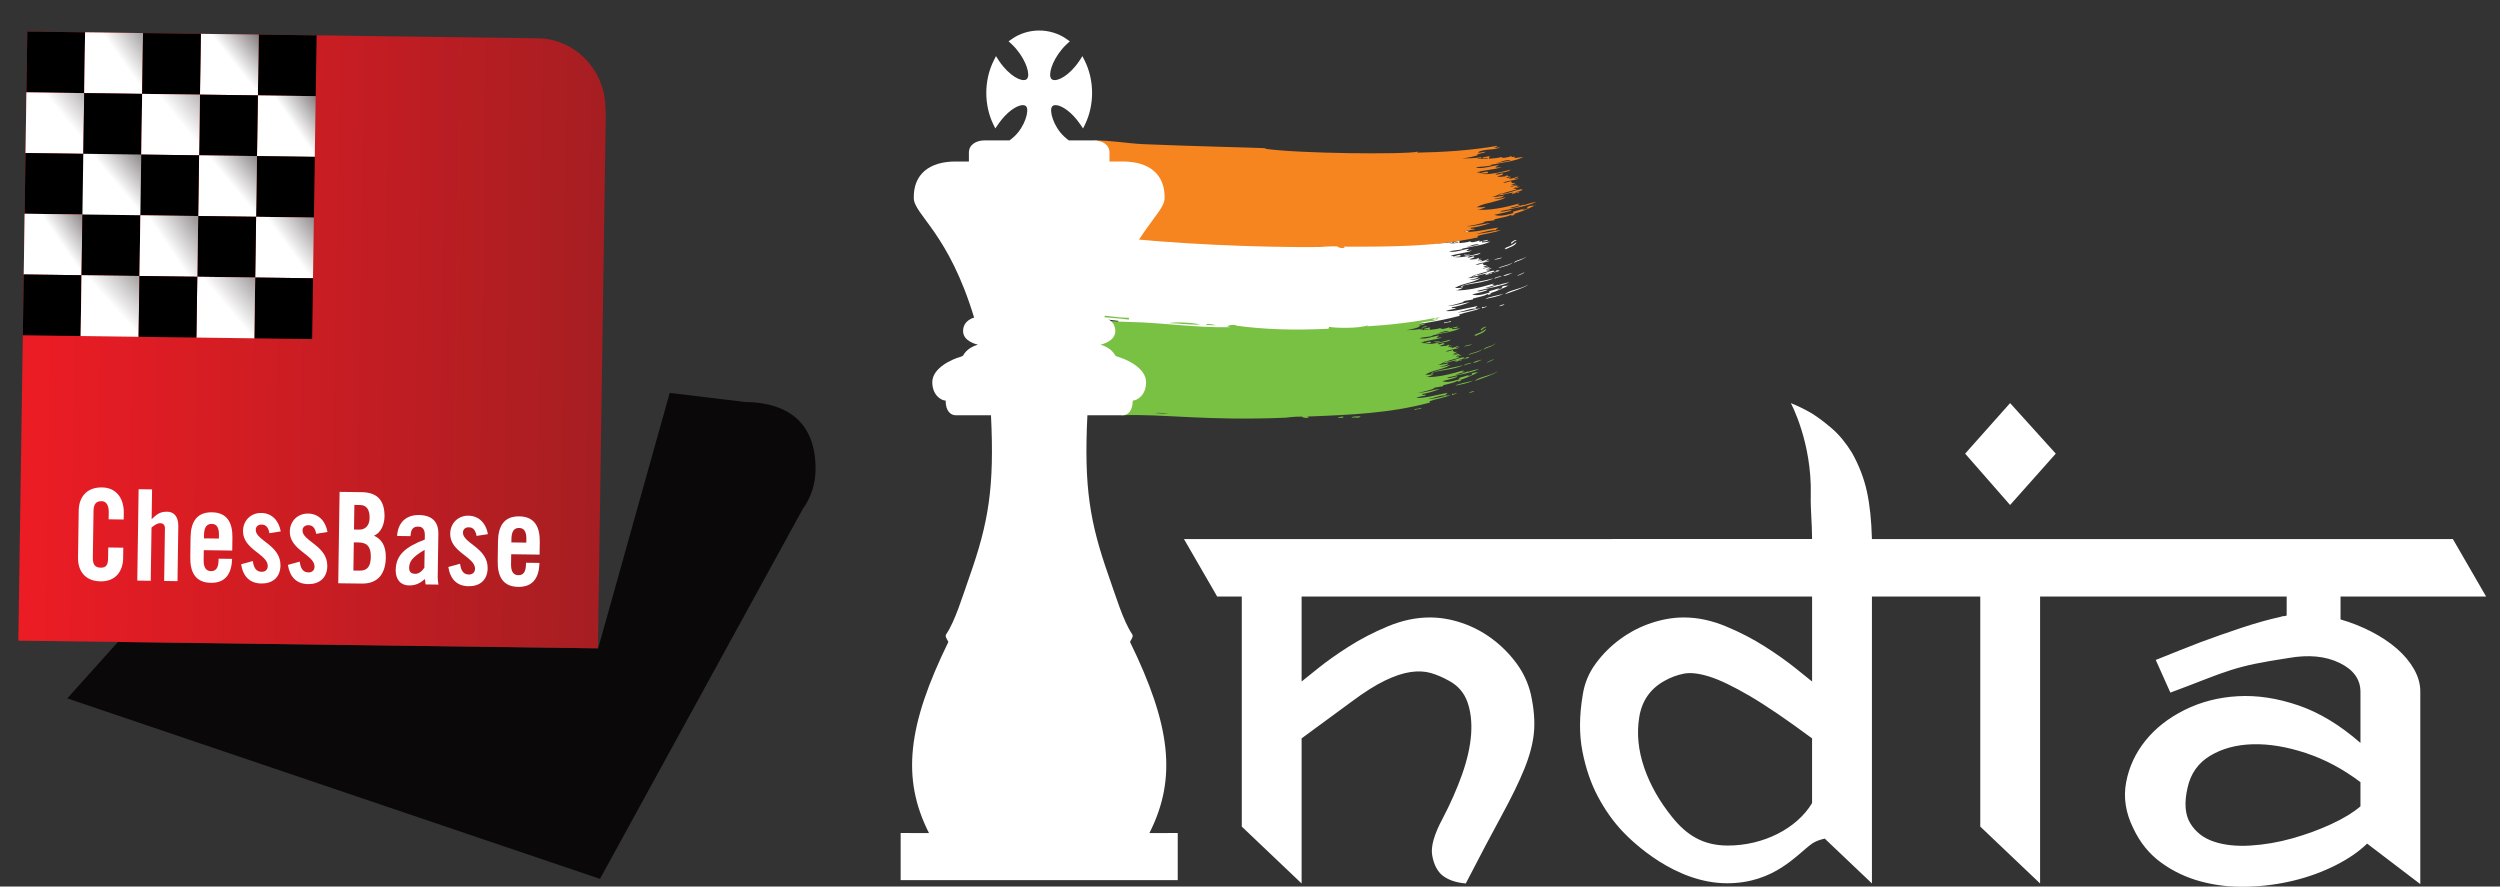 <?xml version="1.0" encoding="UTF-8" standalone="no"?>

<svg
   xmlns:dc="http://purl.org/dc/elements/1.1/"
   xmlns:cc="http://creativecommons.org/ns#"
   xmlns:rdf="http://www.w3.org/1999/02/22-rdf-syntax-ns#"
   xmlns:svg="http://www.w3.org/2000/svg"
   xmlns="http://www.w3.org/2000/svg"
   xmlns:xlink="http://www.w3.org/1999/xlink"
   xmlns:sodipodi="http://sodipodi.sourceforge.net/DTD/sodipodi-0.dtd"
   xmlns:inkscape="http://www.inkscape.org/namespaces/inkscape"
   version="1.1"
   id="Layer_1"
   x="0px"
   y="0px"
   width="367.2mm"
   height="130.217mm"
   viewBox="0 0 1387.842 492.159"
   enable-background="new 0 0 1312.248 1053.104"
   xml:space="preserve"
   sodipodi:docname="cbi-a4-header-logo.svg"
   inkscape:version="0.92.2 (5c3e80d, 2017-08-06)"><rect x="0" y="0" width="1387.842" height="492.159" fill="#333333" stroke="none"/><defs
     id="defs5547" /><sodipodi:namedview
     pagecolor="#ffffff"
     bordercolor="#666666"
     borderopacity="1"
     objecttolerance="10"
     gridtolerance="10"
     guidetolerance="10"
     inkscape:pageopacity="0"
     inkscape:pageshadow="2"
     inkscape:window-width="1920"
     inkscape:window-height="1001"
     id="namedview5545"
     showgrid="false"
     fit-margin-top="0"
     fit-margin-left="0"
     fit-margin-right="0"
     fit-margin-bottom="0"
     inkscape:zoom="0.38362783"
     inkscape:cx="401.97145"
     inkscape:cy="507.68722"
     inkscape:window-x="-9"
     inkscape:window-y="-9"
     inkscape:window-maximized="1"
     inkscape:current-layer="Layer_1"
     inkscape:pagecheckerboard="false"
     showborder="true"
     units="mm" /><rect
     y="-60.473"
     width="1387.842"
     height="551.85"
     id="rect5193"
     x="0"
     style="fill:none;fill-opacity:1;stroke:none;stroke-width:0.744" /><g
     id="g5209"
     transform="matrix(1.152,0,0,1.232,-21.859,-346.288)"><polygon
       points="987.619,462.71 965.955,485.487 987.619,508.626 1009.631,485.487 "
       id="polygon5195"
       style="fill:#ffffff" /><g
       id="g5203"><path
         d="m 591.547,430.581 c 6.572,0.316 -0.373,-0.516 -3.639,-0.209 1.119,0.065 2.205,0.129 3.639,0.209 m 92.594,-0.355 c 0.336,-0.809 3.025,-0.43 4.484,-0.67 -1.09,1.261 -2.578,0.162 -4.484,0.67 m -6.936,0.111 c 0.457,-0.271 3.205,-1.045 3.094,-0.34 -0.549,0.369 -2.018,0.25 -3.094,0.34 m 37.889,-3.531 c -1.129,-0.781 2.113,-0.412 2.742,-1.041 1.682,0.57 -2.719,0.478 -2.742,1.041 m -161.42,-1.061 c -0.619,0.43 -2.5,-0.109 -3.615,-0.061 0.615,-0.435 2.502,0.112 3.615,0.061 m 187.646,-6.623 c 1.293,-1.172 5.2,-1.101 0,0 m 2.795,-5.443 c 2.201,-1.941 7.291,-2.201 11.279,-4.311 -0.697,0.607 -2.676,1.43 -4.9,2.195 -2.228,0.846 -4.678,1.536 -6.379,2.116 m -0.547,-0.28 c -2.689,1.461 -6.471,1.807 -8.826,2.404 1.662,-1.099 6.51,-1.595 8.826,-2.404 m 9.991,-9.644 c -0.252,0.65 -2.424,1.184 -3.451,1.74 0.29,-0.625 2.437,-1.15 3.451,-1.74 m -10.959,1.721 c -0.471,0.564 -3.166,0.674 -3.137,1.191 -1.381,-0.342 2.506,-1.211 3.137,-1.191 m -3.971,1 c -1.469,0.846 -3.844,1.32 -6.354,1.84 -2.52,0.451 -5.211,0.762 -7.406,1.262 -0.92,0 -1.512,1.496 -1.904,0.561 1.555,-0.781 4.459,-1.441 7.498,-1.961 3.029,-0.593 6.199,-1.122 8.166,-1.702 m -208.703,-4.233 c 0.184,-0.221 2.199,0.1 0.697,-0.359 0.66,-0.91 0.824,0.379 1.904,0.359 -0.334,0.451 -2.058,0.41 -2.601,0 m 0.396,-0.59 c -1.338,-0.049 -0.406,-1.492 0.785,-0.975 -0.105,0.215 -0.658,0.084 -0.697,0.359 0.35,0.296 0.088,0.337 -0.088,0.616 m -3.265,-2.351 c 0.396,-0.26 0.416,-0.471 -0.242,-0.639 1.158,-0.291 2.48,-0.096 3.576,0.084 -1.289,0.399 -1.95,0.695 -3.334,0.555 m 217.461,-5.813 c 0.248,-0.521 -0.416,-0.641 -1.139,-0.199 1.119,-0.602 2.303,-1.01 3.432,-1.432 1.047,-0.49 2.061,-0.984 2.865,-1.65 0.043,0.73 -0.941,1.35 -2.055,1.896 -1.125,0.536 -2.506,0.901 -3.103,1.385 m 2.777,-2.5 c 0.01,-0.23 0.016,-0.461 -0.295,-0.346 0.193,-0.416 2.287,-1.902 2.893,-1.301 -1.022,0.171 -1.764,1.016 -2.598,1.647 m -11.182,-1.822 c -0.213,0.541 -2.215,0.98 -2.656,0.451 0.912,-0.07 1.897,-0.461 2.656,-0.451 m -17.636,0.555 c 0.451,-0.789 1.285,-0.359 2.268,-0.914 0.382,0.779 -1.581,0.58 -2.268,0.914 m 6.63,-4.096 c -0.141,-0.75 1.197,-0.25 2.123,-0.762 -0.49,0.473 -1.357,0.811 -2.123,0.762 m -129.886,2.035 c 2.182,-0.805 12.938,-0.199 15.152,0.576 -5.652,0.229 -10.557,-0.636 -15.152,-0.576 m -4.983,-1.115 c 1.242,-0.221 2.254,0.676 2.852,0.17 1.289,0.59 -3.287,0.58 -2.852,-0.17 m -14.607,-0.529 c -4.148,-0.566 -9.373,-0.766 -13.629,-1.188 0,-0.443 1.143,-0.008 1.609,-0.084 -2.492,-0.871 -7.076,-0.58 -10.432,-1.42 7.654,0.139 15.172,1.871 22.549,1.871 z m -17.666,39.644 c -7.605,-0.838 -13.736,-1.723 -22.098,-1.938 0.576,-0.6 2.529,-0.141 3.945,-0.1 -1.992,-1.666 -9.297,-0.611 -10.789,-2.533 -1.211,0.047 -1.332,-0.469 -2.545,-0.42 0.408,-0.428 1.629,-0.229 2.041,-0.658 -0.117,-1.666 -4.42,-1.186 -5.549,-2.326 1.018,-0.076 3.285,0.859 5.074,1.035 2.51,-1.881 -2.41,-5.783 1.313,-7.379 -0.945,-0.91 0.762,-1.102 0.006,-2.496 0.174,-0.531 -1.832,0.049 -1.207,-0.721 0.795,0.09 0.582,-0.205 0.029,-0.205 0.383,-0.666 0.609,-0.049 1.639,-0.074 0.547,-0.322 -0.252,-1.32 1.158,-1.361 -0.029,-0.43 -1.41,-0.17 -1.557,-0.541 0.363,-0.398 0.529,-0.949 1.426,-0.92 -0.742,-0.346 -0.141,-0.43 -0.559,-0.67 1.576,-0.611 2.434,-1.871 3.984,-3 -0.18,-0.486 -1.799,-0.232 -2.549,-0.422 0.34,-0.279 2.365,-0.141 0.373,-0.381 0.111,-0.525 1.129,-0.324 1.992,-0.258 -0.795,-0.691 -0.354,-0.832 -1.799,-1.184 0.02,-0.518 0.592,-0.598 0.785,-0.979 -2.574,-1.15 -0.367,-2.061 -1.119,-3.832 -0.969,0.891 -3.791,0.801 -5.594,0.375 0.141,-0.42 1.426,0.064 1.668,-0.285 -3.471,-0.68 2.453,-0.744 4.305,-0.471 -0.834,-0.418 -0.084,-0.555 -0.477,-1.291 l 1.285,0.105 c 0.383,-1.086 -2.287,-0.615 -1.711,-1.805 0.697,-0.039 0.572,0.344 0.563,0.67 l 3.543,0.289 c 0.639,-0.709 0.518,-0.889 1.158,-1.359 -0.082,-0.471 -1.576,-0.211 -2.23,-0.391 -0.785,-0.346 1.619,-0.07 1.988,-0.25 -1.436,-0.16 -0.814,-1.371 -2.055,-1.625 0.105,-0.447 0.861,-0.375 1.656,-0.285 -0.533,-0.297 -1.25,-0.506 -1.496,-0.951 -0.287,0.154 -0.898,0.049 -1.023,0.33 -0.756,-0.461 1.783,-0.24 1.164,-1.361 1.027,0.24 3.93,1.092 3.711,1.342 6.104,-0.09 10.164,-1.146 16.979,-1.143 5.928,0 14.076,0.797 20.76,0.893 15.791,0.25 32.42,2.695 48.619,2.342 -0.078,-0.291 -0.771,-0.211 -1.236,-0.262 0.723,-0.762 2.428,-0.818 4.42,-0.689 -0.02,0.203 -0.393,0.148 -0.635,0.189 13.924,1.811 28.873,2.217 45.439,1.48 0.557,-0.061 0.145,-0.711 0.557,-0.855 2.951,0.555 14.123,0.824 18.85,-0.695 -0.107,0.189 -0.213,0.391 -0.533,0.449 5.555,-0.299 11.221,-0.744 16.785,-1.385 5.617,-0.586 11.084,-1.416 16.275,-2.365 0.184,0.51 -0.66,0.605 -1.305,0.77 0.795,0.15 1.793,-0.01 2.869,-0.305 -1.918,1.436 -6.863,0.645 -9.18,2.301 1.105,0.525 1.92,-0.4 3.316,-0.254 -0.781,0.568 -2.541,0.729 -3.617,1.154 0.121,0.234 0.559,0.084 0.893,0.055 -1.061,0.725 -4.799,1.482 -6.781,1.791 3.18,-0.148 4.527,-0.174 7.988,-0.74 0.33,0.91 -0.867,0.061 -1.6,0.506 1.322,0.336 2.99,0.1 4.633,-0.084 -0.736,-0.547 -1.434,0.16 -2.631,-0.076 0.484,-0.6 2.385,-0.6 3.426,-0.955 -0.857,0.469 -0.275,0.49 -0.445,1.166 1.061,-0.086 4.119,-0.316 5.195,-0.811 0.238,0.859 2.986,0.178 4.697,-0.457 -0.988,0.621 -0.131,0.752 1.051,0.342 0.234,0.283 -0.072,0.4 0.045,0.65 1.59,-0.172 2.941,-0.32 3.9,-0.422 -3.023,1.561 -7.639,1.938 -13.678,3.223 0.078,0.195 0.402,0.08 0.635,0.08 -1.512,0.604 -4.832,0.6 -6.867,1.17 3.078,0.73 7.691,-1.23 9.582,-1.16 -0.014,0.451 -1.217,0.471 -1.143,0.941 0.697,0.209 1.803,-0.232 2.641,-0.242 -1.246,0.611 -3.137,0.947 -5.045,1.252 -1.877,0.336 -3.785,0.629 -5.139,1.17 0.252,0.43 1.822,-0.359 1.063,0.445 1.139,-0.375 3.033,-1.1 3.488,-0.695 0.965,0.715 -1.973,0.6 -2.84,0.791 2.938,0.5 7.779,-0.621 12.676,-1.881 -1.262,1.271 -3.68,0.91 -6.438,1.861 0.494,0.689 2.211,-0.223 3.305,-0.383 0.049,0.275 -1.037,0.672 0.166,0.393 -0.238,0.51 -1.508,0.42 -2.434,1.049 1.066,0.252 2.637,-0.209 3.801,-0.094 -1.445,-0.414 0.217,-0.02 0.406,-0.535 0.393,0.029 0.02,0.941 1.42,0.279 0.16,0.439 -1.197,0.4 -1.662,0.65 0.324,0.59 1.924,-0.471 2.113,0.326 -0.494,0.17 -0.916,-0.137 -0.893,0.225 1.018,0.281 2.846,-0.715 4.145,-0.98 -0.285,0.42 -1.105,0.701 -1.818,1.01 0.506,0.242 1.576,-0.314 2.211,-0.24 -1.662,0.891 -5.424,0.92 -6.791,1.881 1.227,0.006 2.133,-0.484 3.975,-0.801 -1.283,0.365 0.635,1.32 1.043,0.795 0.965,0.006 -0.52,0.758 -1.334,0.801 0.428,0.258 1.164,0.211 1.998,-0.113 0.975,0.125 -1.697,0.658 -2.342,0.859 0.746,0.291 2.41,-0.59 3.219,-0.465 0.586,0.494 -0.51,0.555 -1.027,0.766 0.236,0.42 1.332,-0.311 1.914,-0.371 1.125,-0.15 -2.395,1.381 -2.219,0.451 -0.646,0.539 1.074,0.68 1.682,0.611 -1.867,0.689 -5.545,1.371 -6.787,2.01 2.531,0.199 7.775,-2.561 9.021,-1.816 -0.215,0.566 -2.129,0.756 -3.025,1.143 0.15,0.453 1.158,-0.24 1.658,-0.271 0.979,0.375 -2.951,0.68 -2.744,0.986 -0.834,0.125 0.055,-0.631 0.771,-0.631 -3.166,0.139 -4.148,0.98 -7.115,1.33 -0.033,-0.48 1.754,-0.35 1.361,-0.941 -1.633,0.547 -2.316,1.582 -4.23,1.563 2.088,0.15 3.189,-0.25 5.637,-0.611 -0.828,0.941 -2.623,1.191 -4.328,1.4 1.25,0.285 3.406,-0.279 5.283,-0.775 -3,2.027 -9.195,2.438 -12.404,4.488 1.459,-0.08 1.861,0.1 4.076,-0.311 -0.701,0.586 -2.844,1.391 -3.795,1.32 5.143,0.295 12.016,-1.215 18.646,-3.066 -1.969,1.135 -0.994,0.256 0.359,0.775 -1.561,0.439 -3.137,0.82 -4.697,1.23 2.932,0.066 3.926,-0.791 6.471,-1.551 0,0 -0.314,0.33 -0.576,0.4 1.457,-0.436 3.422,-0.99 5.926,-1.451 -1.869,0.955 -4.453,1.521 -7.221,2.191 -2.777,0.5 -5.738,1.146 -8.492,1.766 0.883,0.68 3.592,-0.609 4.973,-0.545 0.393,0.131 -0.969,0.58 -2.666,1.049 -1.701,0.396 -3.717,0.861 -4.666,1.082 1.672,0.51 3.77,0.529 8.254,-0.84 0.732,-0.311 -0.543,-0.201 0.096,-0.67 1.596,-0.42 3.189,-0.813 4.789,-1.332 0.059,0.24 -0.547,0.355 -0.936,0.512 0.252,0.408 1.504,-0.365 2.162,-0.441 0.717,-0.35 -0.566,-0.18 0.043,-0.686 1.736,-0.939 2.908,0.025 3.863,-1.016 -1.404,0.98 -6.557,3.082 -9.854,4.023 2.293,-0.102 -1.73,1.18 -0.688,0.18 -2.201,1.141 -3.814,1.205 -7.465,2.141 1.223,0.67 -3.082,0.574 -4.711,1.33 0.068,0.189 0.471,0.08 0.756,0.076 -1.885,0.52 -5.055,1.484 -8.143,1.977 3.602,-0.092 6.975,-1.307 10.756,-1.813 -2.139,0.951 -6.621,2.131 -8.816,2.361 0.357,0.896 1.875,-0.154 1.947,0.555 -1.967,0.496 -2.932,0.445 -4.793,1.137 3.945,0.355 10.262,-1.381 15.291,-2.256 -0.406,0.824 -1.777,0.564 -0.373,1.154 -2.955,-0.209 -5.094,0.939 -9.285,1.73 4.197,-0.18 7.885,-1.52 11.156,-1.92 -2.791,1.25 -7.211,1.785 -10.168,2.813 -0.514,0.18 0.213,0.229 0.164,0.6 -10.643,2.641 -20.012,3.861 -29.488,4.713 -9.48,0.828 -19.072,1.219 -30.195,1.609 -0.115,0.35 0.277,0.385 0.693,0.404 -0.639,0.391 -3.229,0.227 -3.412,-0.369 -2.535,-0.135 -8.643,0.494 -7.465,0.465 -28.373,1.131 -65.219,0.441 -94.357,-3.896 -1.257,-0.056 -0.099,-0.175 -0.253,-0.638 m -25.82,-20.537 c -1.293,-0.225 -1.139,0.76 -0.465,1.002 0.765,-0.365 -0.19,-0.691 0.465,-1.002 m 193.476,-12.666 c 2.088,-0.439 4.313,-0.76 6.285,-1.25 -1.918,-0.395 -4.09,0.59 -6.285,1.25 m 7.623,27.543 -0.145,-0.395 c 0.32,-0.035 0.314,-0.15 0.285,-0.275 0.82,0.355 0.539,0.115 1.877,-0.189 0.862,0.021 -1.366,0.67 -2.017,0.859 m 14.695,-15.986 c -1.012,0.34 -3.154,1.5 -4.59,1.449 0.762,-0.709 3.327,-1.145 4.59,-1.449 m -6.367,-1.112 c 0,0.5 -1.711,0.611 -2.4,0.961 -1.531,0.1 2.273,-0.779 0.742,-0.676 -0.16,-0.375 1.236,-0.205 1.658,-0.285 m 12.93,-6.257 c -0.6,0.686 -1.59,1.135 -2.66,1.576 -1.115,0.371 -2.307,0.725 -3.354,1.361 0.698,-1.471 4.061,-1.316 6.014,-2.937 m -6.563,2.705 c -1.215,1.297 -4.479,1.803 -6.881,2.598 0.776,-0.921 4.489,-1.145 6.881,-2.598 m -5.169,-2.344 c -0.703,0.898 -2.691,0.879 -3.787,1.135 0.859,-0.6 2.787,-0.6 3.787,-1.135 m -15.549,-1.252 c -0.549,0.727 -2.561,0.627 -2.807,-0.014 0.742,0.225 1.75,0.219 2.807,0.014 m -114.037,-7.188 c 0.605,-1.471 4.178,0.17 5.051,-0.211 -1.188,0.581 -3.465,-0.148 -5.051,0.211 m -23.235,-2.248 c -0.719,0.707 -5.236,0.051 -4.723,-0.494 -1.008,-0.041 -1.439,0.381 -2.578,0.24 2.133,-1.08 4.178,0.372 7.301,0.254"
         id="path5197"
         inkscape:connector-curvature="0"
         style="fill:#ffffff" /><path
         d="m 578.994,467.399 c 6.494,0.314 -0.379,-0.52 -3.605,-0.209 1.099,0.067 2.179,0.125 3.605,0.209 m 91.236,1.911 c 0.33,-0.814 2.99,-0.434 4.436,-0.674 -1.086,1.26 -2.555,0.16 -4.436,0.674 m -6.863,0.105 c 0.457,-0.271 3.176,-1.041 3.064,-0.336 -0.542,0.365 -1.997,0.25 -3.064,0.336 m 37.467,-3.527 c -1.115,-0.785 2.094,-0.414 2.719,-1.039 1.662,0.564 -2.69,0.474 -2.719,1.039 m -159.621,-1.059 c -0.605,0.43 -2.467,-0.115 -3.572,-0.066 0.611,-0.43 2.472,0.111 3.572,0.066 m 185.56,-6.629 c 1.28,-1.17 5.139,-1.101 0,0 m 2.764,-5.441 c 2.176,-1.943 7.207,-2.197 11.152,-4.313 -0.693,0.613 -2.646,1.43 -4.848,2.199 -2.198,0.84 -4.628,1.532 -6.304,2.114 m -0.543,-0.276 c -2.66,1.459 -6.398,1.805 -8.725,2.404 1.643,-1.105 6.432,-1.595 8.725,-2.404 m 9.877,-9.65 c -0.246,0.648 -2.398,1.189 -3.406,1.74 0.281,-0.625 2.408,-1.15 3.406,-1.74 m -10.832,1.721 c -0.471,0.57 -3.137,0.676 -3.102,1.191 -1.367,-0.342 2.477,-1.211 3.102,-1.191 m -3.926,1 c -1.453,0.852 -3.805,1.326 -6.287,1.842 -2.496,0.449 -5.152,0.764 -7.322,1.26 -0.912,0 -1.494,1.494 -1.887,0.561 1.537,-0.781 4.412,-1.436 7.422,-1.961 2.99,-0.591 6.125,-1.122 8.074,-1.702 M 517.73,441.321 c 0.184,-0.219 2.172,0.102 0.693,-0.359 0.654,-0.906 0.809,0.385 1.881,0.365 -0.325,0.451 -2.031,0.404 -2.574,-0.006 m 0.399,-0.59 c -1.328,-0.045 -0.398,-1.484 0.775,-0.971 -0.107,0.211 -0.654,0.086 -0.693,0.355 0.344,0.296 0.082,0.337 -0.082,0.616 m -3.234,-2.345 c 0.398,-0.266 0.412,-0.471 -0.236,-0.645 1.143,-0.291 2.451,-0.092 3.533,0.09 -1.276,0.395 -1.924,0.69 -3.297,0.555 m 215.044,-5.813 c 0.236,-0.525 -0.418,-0.641 -1.135,-0.201 1.109,-0.605 2.273,-1.016 3.402,-1.434 1.033,-0.492 2.031,-0.982 2.826,-1.652 0.049,0.736 -0.93,1.352 -2.025,1.896 -1.12,0.54 -2.482,0.905 -3.068,1.391 m 2.739,-2.508 c 0.014,-0.223 0.014,-0.453 -0.285,-0.338 0.193,-0.422 2.258,-1.902 2.854,-1.301 -1.005,0.165 -1.741,1.011 -2.569,1.639 m -11.051,-1.818 c -0.213,0.539 -2.191,0.979 -2.633,0.447 0.902,-0.068 1.877,-0.457 2.633,-0.447 m -17.443,0.555 c 0.441,-0.787 1.264,-0.355 2.244,-0.916 0.377,0.779 -1.561,0.58 -2.244,0.916 m 6.556,-4.098 c -0.145,-0.75 1.184,-0.25 2.094,-0.762 -0.479,0.473 -1.338,0.811 -2.094,0.762 m -128.439,2.041 c 2.16,-0.809 12.795,-0.201 14.977,0.568 -5.585,0.233 -10.432,-0.632 -14.977,-0.568 m -19.369,-1.65 c -4.109,-0.566 -9.268,-0.766 -13.484,-1.186 0.006,-0.445 1.135,-0.01 1.6,-0.086 -2.467,-0.869 -6.998,-0.58 -10.318,-1.42 7.566,0.141 15.002,1.875 22.301,1.871 z m -17.202,38.593 c -7.523,-0.84 -13.852,-0.666 -22.125,-0.887 0.576,-0.6 2.506,-0.141 3.906,-0.094 -1.969,-1.672 -9.199,-0.617 -10.674,-2.537 -1.191,0.051 -1.318,-0.465 -2.516,-0.42 0.408,-0.43 1.609,-0.23 2.021,-0.66 -0.115,-1.666 -4.371,-1.182 -5.486,-2.326 0.998,-0.07 3.248,0.859 5.012,1.035 2.482,-1.881 -2.379,-5.777 1.299,-7.375 -0.939,-0.914 0.756,-1.104 0.01,-2.5 0.174,-0.529 -1.813,0.049 -1.197,-0.719 0.785,0.094 0.578,-0.201 0.035,-0.201 0.377,-0.672 0.6,-0.055 1.617,-0.074 0.539,-0.326 -0.252,-1.326 1.145,-1.367 -0.029,-0.43 -1.391,-0.166 -1.541,-0.541 0.359,-0.398 0.527,-0.949 1.416,-0.918 -0.738,-0.348 -0.146,-0.432 -0.553,-0.672 1.555,-0.609 2.404,-1.865 3.936,-3 -0.176,-0.482 -1.775,-0.23 -2.521,-0.422 0.34,-0.279 2.336,-0.141 0.373,-0.379 0.102,-0.52 1.121,-0.32 1.963,-0.26 -0.779,-0.691 -0.344,-0.832 -1.773,-1.182 0.02,-0.52 0.586,-0.6 0.775,-0.98 -2.539,-1.15 -0.363,-2.055 -1.105,-3.832 -0.959,0.891 -3.75,0.801 -5.525,0.381 0.137,-0.42 1.406,0.061 1.648,-0.285 -3.441,-0.682 2.414,-0.746 4.25,-0.475 -0.828,-0.416 -0.076,-0.557 -0.469,-1.293 l 1.27,0.105 c 0.377,-1.084 -2.264,-0.613 -1.691,-1.801 0.693,-0.043 0.566,0.346 0.557,0.672 l 3.5,0.285 c 0.631,-0.705 0.508,-0.893 1.145,-1.361 -0.078,-0.471 -1.561,-0.211 -2.201,-0.391 -0.775,-0.34 1.6,-0.07 1.967,-0.25 -1.42,-0.16 -0.813,-1.371 -2.039,-1.627 0.111,-0.443 0.857,-0.373 1.643,-0.279 -0.523,-0.295 -1.23,-0.506 -1.479,-0.955 -0.275,0.154 -0.887,0.049 -1.008,0.336 -0.752,-0.461 1.76,-0.246 1.148,-1.367 1.018,0.24 3.887,1.096 3.674,1.346 6.029,-0.094 10.043,-1.145 16.779,-1.145 5.865,0 13.92,0.801 20.531,0.895 15.617,0.246 32.063,2.697 48.076,2.338 -0.078,-0.291 -0.762,-0.211 -1.227,-0.26 0.717,-0.762 2.41,-0.822 4.373,-0.691 -0.02,0.205 -0.389,0.15 -0.631,0.189 13.779,1.811 28.557,2.223 44.939,1.48 0.553,-0.055 0.141,-0.709 0.549,-0.854 2.922,0.555 13.973,0.824 18.641,-0.697 -0.107,0.189 -0.209,0.391 -0.529,0.461 5.492,-0.311 11.1,-0.75 16.602,-1.391 5.553,-0.592 10.963,-1.416 16.096,-2.371 0.184,0.51 -0.65,0.605 -1.289,0.775 0.785,0.145 1.77,-0.016 2.84,-0.305 -1.91,1.43 -6.791,0.641 -9.084,2.301 1.096,0.525 1.896,-0.4 3.277,-0.26 -0.771,0.574 -2.51,0.729 -3.572,1.16 0.121,0.23 0.549,0.08 0.877,0.051 -1.047,0.723 -4.74,1.48 -6.703,1.791 3.141,-0.15 4.479,-0.17 7.9,-0.742 0.33,0.91 -0.857,0.066 -1.58,0.506 1.309,0.336 2.957,0.105 4.586,-0.084 -0.732,-0.547 -1.42,0.16 -2.607,-0.072 0.475,-0.6 2.359,-0.6 3.387,-0.959 -0.848,0.469 -0.275,0.49 -0.445,1.17 1.053,-0.09 4.076,-0.32 5.143,-0.811 0.232,0.861 2.951,0.18 4.648,-0.459 -0.984,0.619 -0.137,0.754 1.037,0.34 0.229,0.289 -0.072,0.404 0.043,0.65 1.566,-0.172 2.914,-0.32 3.859,-0.422 -2.992,1.563 -7.553,1.938 -13.529,3.223 0.078,0.195 0.393,0.08 0.627,0.08 -1.488,0.609 -4.775,0.6 -6.791,1.17 3.043,0.73 7.609,-1.23 9.48,-1.16 -0.02,0.449 -1.207,0.471 -1.129,0.945 0.684,0.211 1.777,-0.23 2.607,-0.24 -1.232,0.605 -3.102,0.945 -4.992,1.246 -1.857,0.34 -3.742,0.631 -5.08,1.17 0.252,0.43 1.803,-0.359 1.057,0.451 1.125,-0.381 2.996,-1.105 3.445,-0.701 0.955,0.721 -1.947,0.602 -2.805,0.791 2.908,0.5 7.691,-0.621 12.527,-1.877 -1.244,1.266 -3.635,0.906 -6.357,1.857 0.484,0.695 2.18,-0.221 3.262,-0.381 0.059,0.275 -1.018,0.672 0.164,0.391 -0.236,0.51 -1.488,0.42 -2.398,1.049 1.051,0.256 2.602,-0.209 3.75,-0.094 -1.43,-0.414 0.219,-0.02 0.402,-0.535 0.393,0.029 0.02,0.941 1.412,0.285 0.148,0.434 -1.188,0.4 -1.645,0.645 0.316,0.596 1.9,-0.471 2.08,0.33 -0.484,0.172 -0.902,-0.141 -0.877,0.221 1.008,0.281 2.811,-0.715 4.1,-0.98 -0.281,0.42 -1.096,0.701 -1.803,1.01 0.504,0.246 1.561,-0.314 2.186,-0.24 -1.639,0.896 -5.359,0.926 -6.707,1.881 1.211,0.01 2.107,-0.484 3.926,-0.799 -1.266,0.371 0.625,1.32 1.031,0.799 0.955,0 -0.518,0.756 -1.318,0.797 0.422,0.256 1.148,0.209 1.973,-0.115 0.961,0.125 -1.676,0.66 -2.316,0.859 0.742,0.291 2.385,-0.584 3.186,-0.459 0.58,0.49 -0.5,0.549 -1.014,0.76 0.232,0.422 1.309,-0.311 1.891,-0.369 1.109,-0.15 -2.371,1.379 -2.195,0.449 -0.641,0.545 1.066,0.68 1.662,0.609 -1.842,0.691 -5.486,1.371 -6.709,2.012 2.502,0.199 7.688,-2.561 8.914,-1.816 -0.209,0.57 -2.1,0.756 -2.98,1.146 0.145,0.451 1.133,-0.24 1.633,-0.27 0.965,0.373 -2.918,0.68 -2.715,0.984 -0.818,0.125 0.059,-0.635 0.766,-0.635 -3.131,0.139 -4.1,0.98 -7.037,1.33 -0.033,-0.475 1.736,-0.35 1.348,-0.936 -1.613,0.545 -2.287,1.576 -4.178,1.557 2.061,0.154 3.145,-0.246 5.574,-0.611 -0.824,0.941 -2.598,1.197 -4.285,1.4 1.23,0.285 3.363,-0.279 5.225,-0.775 -2.971,2.025 -9.098,2.438 -12.262,4.488 1.439,-0.08 1.842,0.1 4.021,-0.311 -0.688,0.59 -2.811,1.391 -3.746,1.32 5.084,0.301 11.881,-1.215 18.434,-3.061 -1.943,1.135 -0.98,0.25 0.357,0.77 -1.541,0.441 -3.096,0.826 -4.648,1.236 2.908,0.061 3.883,-0.795 6.404,-1.555 0,0 -0.311,0.328 -0.572,0.4 1.449,-0.432 3.383,-0.982 5.863,-1.451 -1.85,0.953 -4.404,1.523 -7.143,2.199 -2.744,0.49 -5.676,1.141 -8.395,1.762 0.867,0.68 3.547,-0.611 4.914,-0.551 0.393,0.131 -0.955,0.58 -2.637,1.051 -1.682,0.4 -3.674,0.861 -4.615,1.08 1.658,0.51 3.729,0.531 8.162,-0.834 0.729,-0.316 -0.537,-0.201 0.098,-0.676 1.576,-0.42 3.156,-0.807 4.74,-1.33 0.053,0.238 -0.543,0.354 -0.93,0.51 0.242,0.41 1.482,-0.367 2.131,-0.439 0.719,-0.352 -0.557,-0.176 0.055,-0.682 1.711,-0.945 2.873,0.02 3.814,-1.021 -1.391,0.98 -6.48,3.084 -9.742,4.023 2.268,-0.1 -1.711,1.18 -0.684,0.18 -2.176,1.145 -3.771,1.205 -7.383,2.141 1.213,0.672 -3.047,0.576 -4.656,1.33 0.066,0.189 0.465,0.08 0.746,0.076 -1.861,0.525 -4.992,1.484 -8.051,1.977 3.557,-0.092 6.896,-1.307 10.639,-1.813 -2.123,0.951 -6.549,2.131 -8.729,2.367 0.363,0.889 1.861,-0.16 1.934,0.555 -1.943,0.496 -2.898,0.439 -4.736,1.131 3.902,0.361 10.145,-1.381 15.117,-2.256 -0.402,0.824 -1.758,0.564 -0.367,1.154 -2.928,-0.209 -5.037,0.941 -9.186,1.736 4.154,-0.184 7.799,-1.525 11.031,-1.926 -2.752,1.252 -7.125,1.787 -10.057,2.813 -0.5,0.186 0.209,0.234 0.164,0.605 -10.521,2.635 -19.783,3.855 -29.158,4.707 -9.369,0.83 -18.859,1.221 -29.855,1.609 -0.117,0.355 0.271,0.385 0.688,0.41 -0.635,0.385 -3.193,0.221 -3.379,-0.369 -2.51,-0.141 -8.539,0.494 -7.381,0.459 -38.73,1.568 -59.543,-1.775 -79.105,-1.068 -1.246,0.045 -14.303,-3.004 -14.447,-3.463 m -25.537,-20.535 c -1.285,-0.227 -1.131,0.764 -0.461,1.004 0.752,-0.371 -0.194,-0.693 0.461,-1.004 m 191.312,-12.662 c 2.066,-0.443 4.266,-0.766 6.225,-1.256 -1.906,-0.394 -4.053,0.592 -6.225,1.256 m 7.543,27.543 -0.146,-0.4 c 0.316,-0.029 0.311,-0.145 0.287,-0.275 0.805,0.361 0.527,0.121 1.852,-0.189 0.851,0.018 -1.348,0.669 -1.993,0.864 m 14.529,-15.992 c -1.002,0.34 -3.121,1.5 -4.541,1.451 0.762,-0.711 3.288,-1.141 4.541,-1.451 m -6.295,-1.112 c 0.004,0.5 -1.691,0.611 -2.375,0.961 -1.512,0.105 2.254,-0.781 0.736,-0.676 -0.159,-0.374 1.223,-0.203 1.639,-0.285 m 12.786,-6.252 c -0.596,0.686 -1.57,1.135 -2.631,1.57 -1.105,0.371 -2.283,0.73 -3.316,1.361 0.689,-1.47 4.013,-1.315 5.947,-2.931 m -6.491,2.702 c -1.201,1.301 -4.424,1.801 -6.809,2.6 0.776,-0.925 4.444,-1.149 6.809,-2.6 m -5.117,-2.346 c -0.688,0.904 -2.65,0.885 -3.742,1.135 0.848,-0.6 2.758,-0.6 3.742,-1.135 m -15.375,-1.246 c -0.537,0.721 -2.525,0.619 -2.771,-0.02 0.732,0.229 1.73,0.221 2.771,0.02 m -112.76,-7.193 c 0.596,-1.467 4.133,0.17 4.996,-0.211 -1.171,0.58 -3.431,-0.149 -4.996,0.211"
         id="path5199"
         inkscape:connector-curvature="0"
         style="fill:#79c143" /><path
         d="m 742.342,384.704 c -1.773,0.182 -3.688,0.602 -5.709,0.938 -2.021,0.35 -4.207,0.754 -6.428,0.715 4.553,-0.631 7.053,-1.902 10.115,-1.492 -1.395,-0.67 0.016,-0.354 0.592,-1.24 -5.477,0.75 -12.471,2.393 -16.629,1.822 2.084,-0.666 3.111,-0.57 5.287,-1.021 0.025,-0.77 -1.754,0.295 -2.012,-0.68 2.4,-0.15 7.344,-1.24 9.801,-2.217 -4.139,0.449 -7.92,1.596 -11.793,1.545 1.697,-0.223 3.422,-0.529 4.988,-0.838 1.566,-0.383 2.977,-0.717 4.027,-0.971 -0.305,0 -0.75,0.104 -0.799,-0.107 1.881,-0.795 6.441,-0.465 5.254,-1.244 4.07,-0.961 5.801,-0.951 8.342,-2.121 -1.295,1.09 3.246,-0.301 0.775,-0.189 1.861,-0.592 4.23,-1.262 6.387,-2.143 2.162,-0.889 4.053,-1.762 4.9,-2.301 -1.207,1.096 -2.287,0.111 -4.328,1.182 -0.752,0.58 0.66,0.359 -0.18,0.764 -0.727,0.125 -2.209,0.957 -2.385,0.471 0.438,-0.145 1.096,-0.24 1.086,-0.525 l -5.365,1.375 c -0.766,0.525 0.615,0.406 -0.223,0.748 -5.021,1.34 -7.27,1.299 -8.98,0.703 2.107,-0.443 9.01,-1.725 8.234,-2.125 -1.475,-0.039 -4.59,1.146 -5.43,0.455 6.113,-1.221 13.174,-2.15 17.566,-4.217 -2.758,0.449 -4.979,1.221 -6.627,1.686 0.301,-0.064 0.699,-0.449 0.699,-0.449 -2.859,0.744 -4.086,1.709 -7.223,1.635 l 5.27,-1.33 c -1.348,-0.611 -2.561,0.365 -0.242,-0.852 -7.471,2.102 -15.09,3.287 -20.619,2.877 1.014,0.105 3.465,-0.705 4.318,-1.311 -2.463,0.377 -2.875,0.166 -4.463,0.211 1.914,-1.096 4.551,-1.637 7.172,-2.207 2.623,-0.65 5.244,-1.252 7.037,-2.271 -2.127,0.41 -4.564,1.051 -5.863,0.697 1.885,-0.182 3.873,-0.482 4.953,-1.416 -2.734,0.279 -3.988,0.75 -6.232,0.529 2.078,0.061 2.994,-1.055 4.865,-1.621 0.324,0.65 -1.594,0.48 -1.648,0.996 3.291,-0.295 4.523,-1.156 7.965,-1.346 -0.781,0 -1.881,0.83 -0.961,0.701 -0.17,-0.387 4.141,-0.605 3.166,-1.027 -0.559,0.01 -1.783,0.717 -1.852,0.236 1.051,-0.371 3.15,-0.551 3.475,-1.221 -0.301,-0.221 -0.91,-0.18 -1.691,0.02 -0.789,0.15 -1.76,0.42 -2.777,0.73 -2.035,0.6 -4.275,1.34 -5.623,1.131 1.488,-0.521 5.564,-1.461 7.736,-2.092 -0.678,0.031 -2.516,-0.119 -1.711,-0.715 -0.373,1.012 3.752,-0.555 2.502,-0.436 -0.627,0.102 -1.979,0.797 -2.152,0.352 0.605,-0.207 1.813,-0.23 1.279,-0.781 -0.873,-0.201 -2.846,0.76 -3.596,0.445 0.727,-0.24 3.74,-0.766 2.709,-0.912 -0.98,0.297 -1.77,0.391 -2.186,0.096 0.877,-0.07 2.66,-0.82 1.604,-0.859 -0.563,0.541 -2.443,-0.486 -0.984,-0.9 -2.059,0.355 -3.135,0.9 -4.469,0.9 1.643,-1.121 5.803,-1.021 7.75,-2.07 -0.664,-0.051 -1.924,0.59 -2.447,0.273 0.873,-0.273 1.783,-0.654 2.176,-1.115 -1.424,0.381 -3.674,1.314 -4.705,1.061 0.043,-0.395 0.445,-0.061 1.002,-0.25 -0.043,-0.869 -1.986,0.305 -2.225,-0.35 0.549,-0.279 2.021,-0.236 1.939,-0.721 -1.662,0.73 -1.072,-0.275 -1.498,-0.311 -0.311,0.57 -2.045,0.141 -0.553,0.596 -1.227,-0.094 -3.053,0.365 -4.197,0.035 1.154,-0.635 2.549,-0.5 2.898,-1.08 -1.367,0.309 -0.102,-0.131 -0.105,-0.432 -1.213,0.215 -3.35,1.061 -3.738,0.34 3.297,-0.879 5.793,-0.629 7.459,-1.959 -2.83,0.66 -5.568,1.375 -8.107,1.67 -2.496,0.375 -4.674,0.521 -6.291,0.164 1.002,-0.184 4.283,0.076 3.32,-0.754 -0.412,-0.42 -2.705,0.24 -4.033,0.641 0.988,-0.861 -0.902,-0.041 -1.109,-0.516 3.203,-1.07 8.768,-1.137 11.826,-2.393 -0.896,0.045 -2.273,0.441 -2.996,0.195 -0.006,-0.533 1.371,-0.488 1.482,-0.965 -2.143,-0.154 -7.633,1.926 -10.977,1.016 1.182,-0.311 2.723,-0.4 4.201,-0.49 1.449,-0.145 2.826,-0.299 3.717,-0.619 -0.256,0 -0.639,0.119 -0.688,-0.09 3.48,-0.592 6.5,-1.111 9.176,-1.566 2.525,-0.576 4.797,-1.08 6.527,-2.006 -0.936,0.199 -2.582,0.24 -4.299,0.539 -0.076,-0.27 0.271,-0.408 0.078,-0.73 -1.348,0.502 -2.244,0.381 -1.063,-0.344 -1.963,0.756 -5.254,1.414 -5.297,0.516 -1.25,0.584 -4.828,0.705 -6.006,0.82 0.326,-0.736 -0.318,-0.76 0.732,-1.271 -1.246,0.371 -3.354,0.395 -4.057,0.984 1.352,0.326 2.24,-0.484 2.971,0.137 -1.855,0.219 -3.857,0.35 -5.283,-0.021 0.922,-0.459 2.109,0.482 1.91,-0.504 -4.023,0.535 -5.578,0.514 -9.229,0.564 2.316,-0.26 6.729,-0.949 8.047,-1.74 -0.383,0.023 -0.906,0.17 -1,-0.07 1.281,-0.465 3.389,-0.516 4.354,-1.166 -1.527,-0.139 -2.709,0.766 -3.854,0.186 1.547,-0.826 3.605,-1.051 5.652,-1.242 1.027,-0.088 2.064,-0.158 2.98,-0.309 0.877,-0.189 1.666,-0.439 2.277,-0.83 -1.275,0.32 -2.352,0.557 -3.301,0.34 0.834,-0.141 1.744,-0.285 1.658,-0.836 -12.273,2.018 -25.863,2.848 -38.648,3.047 0.383,-0.064 0.523,-0.27 0.664,-0.469 -5.633,1.369 -58.264,0.934 -74.084,-1.332 0.275,-0.041 0.707,0.027 0.727,-0.191 -2.258,-0.189 -38.525,-0.98 -58.996,-1.83 -7.66,-0.318 -15.883,-1.746 -23.465,-1.688 -2.016,1.43 -6.953,1.137 -9.688,1.604 l 0.223,6.508 -16.275,1.9 c 0,0 -1.986,4.963 1.299,5.678 -0.131,0.436 -0.77,0.631 -0.658,1.176 1.74,0.096 1.27,0.324 2.332,0.906 -0.99,0.094 -2.207,0.074 -2.197,0.641 2.309,-0.115 -0.014,0.113 -0.328,0.475 0.896,0.059 2.666,-0.531 2.971,-0.035 -1.479,1.471 -2.119,2.961 -3.674,3.887 0.508,0.18 -0.111,0.379 0.779,0.6 -0.969,0.141 -1.012,0.75 -1.289,1.232 0.252,0.359 1.658,-0.166 1.783,0.285 -1.482,0.295 -0.387,1.199 -0.871,1.639 -1.063,0.215 -1.479,-0.41 -1.682,0.387 0.557,-0.121 0.857,0.15 0.029,0.219 -0.438,0.92 1.459,-0.078 1.43,0.525 1.123,1.326 -0.572,1.826 0.619,2.617 -3.246,2.33 2.502,5.572 0.533,7.979 -1.695,0.1 -3.615,-0.316 -4.482,-0.064 0.639,0.471 1.77,0.369 2.816,0.35 0.988,-0.045 2.219,0.139 2.412,0.98 -0.262,0.535 -1.453,0.504 -1.646,1.051 1.012,-0.271 1.289,0.266 2.346,0 1.545,1.691 8.482,-0.355 10.818,1.26 -1.416,0.109 -3.49,-0.211 -3.912,0.535 8.26,-0.766 14.904,-0.164 22.984,0.334 0.207,0.492 -1.004,0.676 0.334,0.682 31.262,3.322 71.268,4.938 101.973,4.691 -1.279,0.016 5.369,-0.508 8.088,-0.229 0.17,0.654 2.963,0.916 3.68,0.516 -0.451,-0.031 -0.873,-0.076 -0.736,-0.451 12.029,0.025 22.396,-0.004 32.639,-0.477 10.246,-0.5 20.346,-1.33 32.008,-3.709 0.102,-0.4 -0.645,-0.502 -0.088,-0.662 3.32,-1.056 8.05,-1.345 11.234,-2.677 m 4.822,-31.369 c -2.404,0.414 -4.754,0.941 -7.26,1.311 2.66,-0.616 5.11,-1.866 7.26,-1.311 M 522.48,368.698 c -0.775,-0.131 -1.188,-1.141 0.262,-1.141 -0.631,0.45 0.471,0.61 -0.262,1.141"
         id="path5201"
         inkscape:connector-curvature="0"
         style="fill:#f6851f" /></g><path
       d="m 1173.926,573.29 c -3.525,-2.844 -7.645,-5.396 -12.336,-7.656 -4.707,-2.244 -9.609,-4.064 -14.736,-5.445 v -10.311 h 70.152 l -16.023,-25.912 h -175.523 -1.291 -79.429 -2.563 -21.141 c -0.223,-8.246 -1.018,-15.357 -2.408,-21.35 -1.393,-5.99 -3.797,-11.822 -7.211,-17.527 -2.984,-4.504 -6.195,-8.145 -9.611,-10.891 -3.416,-2.75 -6.615,-5.008 -9.605,-6.773 -3.629,-1.959 -7.041,-3.535 -10.248,-4.715 0,0 10.248,17.619 9.611,41.531 -0.166,6.291 0.637,12.852 0.637,19.725 H 766.32 745.82 589.512 l 16.012,25.912 h 11.855 v 103.66 l 28.828,25.631 v -65.385 l 24.021,-16.496 c 6.184,-4.309 11.578,-7.502 16.174,-9.566 4.59,-2.064 8.701,-3.334 12.334,-3.826 3.625,-0.488 6.887,-0.344 9.766,0.443 2.883,0.787 5.816,1.961 8.803,3.533 4.271,2.152 7.217,5.346 8.818,9.566 1.598,4.225 2.182,9.084 1.766,14.582 -0.438,5.496 -1.879,11.479 -4.33,17.957 -2.453,6.486 -5.6,13.168 -9.445,20.033 -4.059,7.061 -5.719,12.564 -4.975,16.486 0.75,3.93 2.303,6.879 4.654,8.834 2.771,2.164 6.609,3.438 11.531,3.838 6.834,-12.379 12.594,-22.584 17.295,-30.639 4.691,-8.041 8.324,-15.01 10.885,-20.9 2.566,-5.891 4.121,-11.336 4.645,-16.346 0.529,-5.01 0.061,-10.754 -1.441,-17.229 -1.275,-5.105 -3.57,-9.775 -6.879,-13.984 -3.316,-4.225 -7.209,-7.906 -11.693,-11.047 -4.486,-3.141 -9.342,-5.545 -14.576,-7.211 -5.234,-1.668 -10.408,-2.506 -15.529,-2.506 -6.629,0 -13.357,1.32 -20.186,3.969 -6.832,2.654 -13.131,5.699 -18.895,9.131 -5.771,3.439 -10.732,6.729 -14.898,9.869 -4.164,3.143 -6.783,5.111 -7.844,5.891 v -38.289 h 115.629 20.502 109.863 v 38.289 c -1.068,-0.779 -3.686,-2.748 -7.842,-5.891 -4.168,-3.141 -9.129,-6.43 -14.898,-9.869 -5.766,-3.432 -12.063,-6.477 -18.895,-9.131 -6.842,-2.648 -13.564,-3.969 -20.188,-3.969 -5.121,0 -10.355,0.838 -15.693,2.506 -5.34,1.666 -10.303,4.07 -14.895,7.211 -4.594,3.141 -8.545,6.822 -11.846,11.047 -3.316,4.209 -5.395,8.879 -6.24,13.984 -1.727,9.428 -1.771,17.965 -0.172,25.623 1.604,7.656 4.104,14.477 7.527,20.467 3.42,5.984 7.418,11.236 12.014,15.758 4.59,4.516 25.074,23.172 50.18,23.172 22.936,0 33.795,-13.16 40.947,-17.875 1.623,-1.068 3.76,-1.738 6.1,-2.254 l 22.736,20.205 v -25.613 -41.141 -62.52 h 36.199 3.838 12.172 v 103.66 l 28.826,25.631 V 549.878 h 38.119 1.602 79.109 v 8.537 c -0.424,0.203 -0.91,0.297 -1.441,0.297 -0.535,0 -1.01,0.111 -1.434,0.305 -5.764,1.172 -12.121,2.846 -19.063,5 -6.934,2.16 -13.508,4.316 -19.691,6.479 -7.047,2.551 -14.209,5.203 -21.461,7.951 l 7.049,14.719 c 7.244,-2.539 13.023,-4.607 17.293,-6.182 4.264,-1.564 8.217,-2.889 11.85,-3.969 3.627,-1.076 7.471,-2.016 11.529,-2.807 4.059,-0.779 9.5,-1.664 16.34,-2.643 9.605,-1.572 17.771,-0.842 24.502,2.211 6.721,3.045 10.088,7.408 10.088,13.094 v 22.979 c -9.83,-8.049 -19.811,-13.699 -29.947,-16.934 -10.15,-3.234 -19.857,-4.615 -29.15,-4.121 -9.287,0.488 -17.826,2.551 -25.623,6.174 -7.807,3.637 -14.094,8.256 -18.906,13.85 -4.803,5.594 -7.895,11.83 -9.283,18.703 -1.391,6.871 -0.266,13.738 3.359,20.615 3.207,6.477 7.699,11.684 13.457,15.609 5.768,3.924 12.176,6.77 19.221,8.529 7.047,1.77 14.459,2.551 22.258,2.359 7.799,-0.192 15.326,-1.133 22.586,-2.799 7.256,-1.666 13.979,-3.979 20.174,-6.918 6.189,-2.943 11.219,-6.188 15.059,-9.717 l 25.631,18.26 v -86.871 c 0,-3.344 -1.025,-6.674 -3.041,-10.021 -2.043,-3.341 -4.811,-6.431 -8.332,-9.277 m -322.299,88.791 c -12.014,0 -19.9,-4.727 -26.846,-12.811 -6.033,-7.01 -10.574,-14.377 -13.459,-22.24 -2.883,-7.842 -3.686,-15.449 -2.398,-22.82 1.277,-7.359 5.328,-12.805 12.17,-16.338 2.988,-1.572 6.086,-2.652 9.285,-3.238 3.207,-0.596 7.314,-0.152 12.336,1.316 5.021,1.473 11.479,4.381 19.381,8.689 7.896,4.322 17.932,10.711 30.105,19.145 v 29.158 c -7.258,11.381 -23.353,19.139 -40.574,19.139 m 304.836,-17.672 c -3.418,2.754 -8.061,5.404 -13.928,7.953 -5.883,2.555 -12.172,4.709 -18.908,6.482 -6.723,1.768 -13.443,2.852 -20.178,3.236 -6.723,0.396 -12.605,-0.197 -17.615,-1.771 -5.021,-1.566 -8.807,-4.311 -11.363,-8.238 -2.572,-3.928 -3.002,-9.326 -1.289,-16.193 1.49,-6.283 5.127,-11.049 10.883,-14.283 5.773,-3.236 12.604,-4.957 20.508,-5.16 7.904,-0.189 16.443,1.129 25.623,3.977 9.186,2.846 17.939,7.219 26.268,13.109 v 10.888 z"
       id="path5205"
       inkscape:connector-curvature="0"
       style="fill:#ffffff" /><path
       d="m 572.855,656.464 c 13.41,-24.756 10.236,-48.693 -9.35,-86.156 1.055,-1.709 1.695,-2.578 1.023,-3.496 -4.27,-5.916 -7.746,-16.783 -11.23,-26.033 -9.172,-24.33 -12.021,-40.133 -10.313,-72.572 0,0 16.68,0 16.926,0 2.449,0 4.924,-1.828 4.924,-6.625 1.998,0 6.432,-2.326 6.432,-8.293 0,-6.535 -9.863,-10.436 -13.26,-11.32 -0.605,-0.15 -1.379,-0.436 -1.621,-0.738 -1.428,-2.438 -4.023,-3.988 -6.926,-4.777 v -0.125 c 0,0 6.969,-1.295 6.969,-6.055 0,-4.986 -5.32,-6.082 -5.32,-6.082 12.307,-38.102 28.912,-46.408 29.078,-53.795 0.246,-10.949 -7.629,-16.543 -20.154,-16.543 h -6.408 v -4.008 c 0,-3.631 -3.533,-5.512 -7.703,-5.512 h -11.893 c -0.771,-0.535 -1.561,-1.131 -2.291,-1.77 -5.088,-4.443 -7.322,-11.725 -5.738,-13.521 0.352,-0.396 0.902,-0.594 1.65,-0.594 h 0.008 c 2.193,0 6.113,1.943 9.939,6.254 0.75,0.846 1.406,1.697 2.033,2.537 l 1.268,1.721 1.002,-1.924 c 2.184,-4.246 3.34,-9.109 3.34,-14.092 0,-5.164 -1.246,-10.221 -3.611,-14.625 l -1.053,-1.955 -1.236,1.809 c -0.645,0.934 -1.361,1.848 -2.162,2.756 -5.129,5.76 -10.197,7.229 -11.594,5.646 -1.568,-1.766 0.242,-7.787 5.014,-13.191 0.754,-0.844 1.518,-1.635 2.314,-2.316 l 1.598,-1.375 -1.746,-1.141 c -3.83,-2.502 -8.617,-3.742 -13.012,-3.717 -4.395,-0.025 -9.182,1.215 -13.014,3.717 l -1.746,1.141 1.6,1.375 c 0.797,0.682 1.559,1.473 2.313,2.316 4.771,5.404 6.584,11.426 5.014,13.191 -1.396,1.582 -6.463,0.113 -11.592,-5.646 -0.803,-0.908 -1.52,-1.822 -2.164,-2.756 l -1.234,-1.809 -1.053,1.955 c -2.367,4.404 -3.611,9.461 -3.611,14.625 0,4.982 1.156,9.846 3.338,14.092 l 1.002,1.924 1.27,-1.721 c 0.625,-0.84 1.283,-1.691 2.031,-2.537 3.828,-4.311 7.746,-6.254 9.941,-6.254 h 0.008 c 0.746,0 1.297,0.197 1.65,0.594 1.582,1.797 -0.652,9.078 -5.738,13.521 -0.73,0.639 -1.52,1.234 -2.291,1.77 h -11.893 c -4.17,0 -7.703,1.881 -7.703,5.512 v 4.008 h -6.41 c -12.525,0 -20.398,5.594 -20.152,16.543 0.164,7.387 16.771,15.693 29.076,53.795 0,0 -5.318,1.096 -5.318,6.082 0,4.76 6.969,6.055 6.969,6.055 v 0.125 c -2.902,0.789 -5.498,2.34 -6.928,4.777 -0.24,0.303 -1.016,0.588 -1.619,0.738 -3.396,0.885 -13.262,4.785 -13.262,11.32 0,5.967 4.436,8.293 6.432,8.293 0,4.797 2.475,6.625 4.924,6.625 0.248,0 16.928,0 16.928,0 1.707,32.439 -1.143,48.242 -10.314,72.572 -3.482,9.25 -6.959,20.117 -11.23,26.033 -0.67,0.918 -0.029,1.787 1.023,3.496 -19.584,37.463 -22.76,61.4 -9.35,86.156 -0.738,0 -12.033,-0.033 -13.656,-0.033 0,3.279 0,21.238 0,21.238 h 66.762 66.762 c 0,0 0,-17.959 0,-21.238 -1.628,0 -12.921,0.033 -13.662,0.033 z"
       id="path5207"
       inkscape:connector-curvature="0"
       style="fill:#ffffff" /></g><line
     stroke-miterlimit="10"
     x1="162.907"
     y1="346.498"
     x2="162.907"
     y2="346.335"
     id="line5211"
     style="fill:none;stroke:#000000;stroke-width:1.209;stroke-miterlimit:10" /><path
     stroke-miterlimit="10"
     d="m 171.985,353.661 c -0.633,-0.195 -1.456,-0.566 -1.724,-0.959"
     id="path5213"
     inkscape:connector-curvature="0"
     style="fill:none;stroke:#000000;stroke-width:1.209;stroke-miterlimit:10" /><g
     id="g5542"
     transform="matrix(1.287,0.017,-0.02,1.36,-88.378,-414.228)"
     inkscape:transform-center-x="-12.59645"
     inkscape:transform-center-y="-0.49319319"><g
       id="g5225"><g
         id="g5223"><defs
           id="defs5216"><rect
             id="SVGID_1_"
             x="106.824"
             y="460.409"
             width="321.254"
             height="198.695" /></defs><clipPath
           id="SVGID_2_"><use
             xlink:href="#SVGID_1_"
             overflow="visible"
             id="use5218"
             style="overflow:visible"
             x="0"
             y="0"
             width="100%"
             height="100%" /></clipPath><path
           clip-path="url(#SVGID_2_)"
           d="m 397.16,463.692 -32.461,-3.283 -29.24,104.623 h -0.105 -207.04 l -21.489,23.277 230.884,70.795 85.107,-152.061 c 3.324,-4.426 5.263,-9.961 5.263,-15.949 -0.001,-14.552 -7.2,-27.402 -30.919,-27.402"
           id="path5221"
           inkscape:connector-curvature="0"
           style="fill:#0a0808" /></g></g><g
       id="g5242"><defs
         id="defs5228"><path
           id="SVGID_3_"
           d="M 303.077,316.39 H 85.363 v 248.637 h 249.99 V 345.7 l -0.167,-0.059 v -0.496 c 0,-15.912 -13.471,-28.756 -29.509,-28.756 h -2.6 z"
           inkscape:connector-curvature="0" /></defs><clipPath
         id="SVGID_4_"><use
           xlink:href="#SVGID_3_"
           overflow="visible"
           id="use5230"
           style="overflow:visible"
           x="0"
           y="0"
           width="100%"
           height="100%" /></clipPath><linearGradient
         id="SVGID_5_"
         gradientUnits="userSpaceOnUse"
         x1="431.804"
         y1="4204.382"
         x2="439.288"
         y2="4204.382"
         gradientTransform="matrix(33.402,0,0,-33.402,-14337.897,140877.17)"><stop
           offset="0"
           style="stop-color:#ED1C24"
           id="stop5233" /><stop
           offset="0.002"
           style="stop-color:#ED1C24"
           id="stop5235" /><stop
           offset="1"
           style="stop-color:#A61E22"
           id="stop5237" /></linearGradient><rect
         x="85.363"
         y="316.39"
         clip-path="url(#SVGID_4_)"
         width="249.99"
         height="248.637"
         id="rect5240"
         style="fill:url(#SVGID_5_)" /></g><g
       id="g5252"><defs
         id="defs5245"><rect
           id="SVGID_6_"
           x="85.363"
           y="316.39"
           width="249.99"
           height="248.637" /></defs><clipPath
         id="SVGID_7_"><use
           xlink:href="#SVGID_6_"
           overflow="visible"
           id="use5247"
           style="overflow:visible"
           x="0"
           y="0"
           width="100%"
           height="100%" /></clipPath><rect
         x="85.357"
         y="316.374"
         clip-path="url(#SVGID_7_)"
         width="24.929"
         height="24.822"
         id="rect5250" /></g><g
       id="g5267"><defs
         id="defs5255"><rect
           id="SVGID_8_"
           x="85.363"
           y="341.204"
           width="24.932"
           height="24.783" /></defs><clipPath
         id="SVGID_9_"><use
           xlink:href="#SVGID_8_"
           overflow="visible"
           id="use5257"
           style="overflow:visible"
           x="0"
           y="0"
           width="100%"
           height="100%" /></clipPath><linearGradient
         id="SVGID_10_"
         gradientUnits="userSpaceOnUse"
         x1="835.242"
         y1="4655.796"
         x2="842.728"
         y2="4655.796"
         gradientTransform="matrix(3.972,-3.522,-3.522,-3.972,13180.389,21783.92)"><stop
           offset="0"
           style="stop-color:#FFFFFF"
           id="stop5260" /><stop
           offset="1"
           style="stop-color:#211619"
           id="stop5262" /></linearGradient><polygon
         clip-path="url(#SVGID_9_)"
         points="96.335,378.36 73.07,352.104 99.316,328.823 122.59,355.075 "
         id="polygon5265"
         style="fill:url(#SVGID_10_)" /></g><linearGradient
       id="SVGID_11_"
       gradientUnits="userSpaceOnUse"
       x1="951.601"
       y1="4800.908"
       x2="959.086"
       y2="4800.908"
       gradientTransform="matrix(3.074,-2.774,-2.774,-3.074,10517.915,17776.473)"><stop
         offset="0"
         style="stop-color:#FFFFFF"
         id="stop5269" /><stop
         offset="1"
         style="stop-color:#211619"
         id="stop5271" /></linearGradient><polygon
       points="121.493,403.173 97.972,377.095 124.051,353.554 147.572,379.632 "
       id="polygon5274"
       style="fill:url(#SVGID_11_)" /><rect
       x="110.286"
       y="365.972"
       width="24.97"
       height="24.775"
       id="rect5276"
       style="fill:none" /><g
       id="g5286"><defs
         id="defs5279"><rect
           id="SVGID_12_"
           x="85.363"
           y="316.39"
           width="249.99"
           height="248.637" /></defs><clipPath
         id="SVGID_13_"><use
           xlink:href="#SVGID_12_"
           overflow="visible"
           id="use5281"
           style="overflow:visible"
           x="0"
           y="0"
           width="100%"
           height="100%" /></clipPath><rect
         x="85.357"
         y="365.972"
         clip-path="url(#SVGID_13_)"
         width="24.929"
         height="24.775"
         id="rect5284" /></g><g
       id="g5301"><defs
         id="defs5289"><rect
           id="SVGID_14_"
           x="85.363"
           y="390.755"
           width="24.932"
           height="24.783" /></defs><clipPath
         id="SVGID_15_"><use
           xlink:href="#SVGID_14_"
           overflow="visible"
           id="use5291"
           style="overflow:visible"
           x="0"
           y="0"
           width="100%"
           height="100%" /></clipPath><linearGradient
         id="SVGID_16_"
         gradientUnits="userSpaceOnUse"
         x1="924.949"
         y1="4920.896"
         x2="932.436"
         y2="4920.896"
         gradientTransform="matrix(2.998,-2.249,-2.249,-2.998,8393.968,17233.668)"><stop
           offset="0"
           style="stop-color:#FFFFFF"
           id="stop5294" /><stop
           offset="1"
           style="stop-color:#211619"
           id="stop5296" /></linearGradient><polygon
         clip-path="url(#SVGID_15_)"
         points="94.341,427.503 73.473,399.669 101.321,378.784 122.179,406.616 "
         id="polygon5299"
         style="fill:url(#SVGID_16_)" /></g><g
       id="g5313"><defs
         id="defs5304"><rect
           id="SVGID_17_"
           x="85.363"
           y="316.39"
           width="249.99"
           height="248.637" /></defs><clipPath
         id="SVGID_18_"><use
           xlink:href="#SVGID_17_"
           overflow="visible"
           id="use5306"
           style="overflow:visible"
           x="0"
           y="0"
           width="100%"
           height="100%" /></clipPath><rect
         x="85.357"
         y="415.538"
         clip-path="url(#SVGID_18_)"
         width="24.929"
         height="24.826"
         id="rect5309" /><rect
         x="185.212"
         y="316.374"
         clip-path="url(#SVGID_18_)"
         width="24.94"
         height="24.822"
         id="rect5311" /></g><g
       id="g5328"><defs
         id="defs5316"><rect
           id="SVGID_19_"
           x="185.212"
           y="341.204"
           width="24.925"
           height="24.783" /></defs><clipPath
         id="SVGID_20_"><use
           xlink:href="#SVGID_19_"
           overflow="visible"
           id="use5318"
           style="overflow:visible"
           x="0"
           y="0"
           width="100%"
           height="100%" /></clipPath><linearGradient
         id="SVGID_21_"
         gradientUnits="userSpaceOnUse"
         x1="972.938"
         y1="4968.894"
         x2="980.423"
         y2="4968.894"
         gradientTransform="matrix(2.848,-2.099,-2.099,-2.848,7859.249,16545.91)"><stop
           offset="0"
           style="stop-color:#FFFFFF"
           id="stop5321" /><stop
           offset="1"
           style="stop-color:#211619"
           id="stop5323" /></linearGradient><polygon
         clip-path="url(#SVGID_20_)"
         points="193.986,377.89 173.38,349.927 201.365,329.29 221.963,357.263 "
         id="polygon5326"
         style="fill:url(#SVGID_21_)" /></g><g
       id="g5338"><defs
         id="defs5331"><rect
           id="SVGID_22_"
           x="85.363"
           y="316.39"
           width="249.99"
           height="248.637" /></defs><clipPath
         id="SVGID_23_"><use
           xlink:href="#SVGID_22_"
           overflow="visible"
           id="use5333"
           style="overflow:visible"
           x="0"
           y="0"
           width="100%"
           height="100%" /></clipPath><rect
         x="185.212"
         y="365.972"
         clip-path="url(#SVGID_23_)"
         width="24.94"
         height="24.775"
         id="rect5336" /></g><g
       id="g5353"><defs
         id="defs5341"><rect
           id="SVGID_24_"
           x="185.212"
           y="390.755"
           width="24.925"
           height="24.783" /></defs><clipPath
         id="SVGID_25_"><use
           xlink:href="#SVGID_24_"
           overflow="visible"
           id="use5343"
           style="overflow:visible"
           x="0"
           y="0"
           width="100%"
           height="100%" /></clipPath><linearGradient
         id="SVGID_26_"
         gradientUnits="userSpaceOnUse"
         x1="889.176"
         y1="4768.861"
         x2="896.665"
         y2="4768.861"
         gradientTransform="matrix(3.448,-2.773,-2.773,-3.448,10356.529,19310.562)"><stop
           offset="0"
           style="stop-color:#FFFFFF"
           id="stop5346" /><stop
           offset="1"
           style="stop-color:#211619"
           id="stop5348" /></linearGradient><polygon
         clip-path="url(#SVGID_25_)"
         points="194.999,427.714 173.111,400.489 200.344,378.571 222.232,405.798 "
         id="polygon5351"
         style="fill:url(#SVGID_26_)" /></g><g
       id="g5363"><defs
         id="defs5356"><rect
           id="SVGID_27_"
           x="85.363"
           y="316.39"
           width="249.99"
           height="248.637" /></defs><clipPath
         id="SVGID_28_"><use
           xlink:href="#SVGID_27_"
           overflow="visible"
           id="use5358"
           style="overflow:visible"
           x="0"
           y="0"
           width="100%"
           height="100%" /></clipPath><rect
         x="185.212"
         y="415.538"
         clip-path="url(#SVGID_28_)"
         width="24.94"
         height="24.826"
         id="rect5361" /></g><g
       id="g5378"><defs
         id="defs5366"><rect
           id="SVGID_29_"
           x="110.286"
           y="316.39"
           width="24.999"
           height="24.814" /></defs><clipPath
         id="SVGID_30_"><use
           xlink:href="#SVGID_29_"
           overflow="visible"
           id="use5368"
           style="overflow:visible"
           x="0"
           y="0"
           width="100%"
           height="100%" /></clipPath><linearGradient
         id="SVGID_31_"
         gradientUnits="userSpaceOnUse"
         x1="861.317"
         y1="4778.685"
         x2="868.803"
         y2="4778.685"
         gradientTransform="matrix(3.605,-2.779,-2.779,-3.605,10299.613,19946.355)"><stop
           offset="0"
           style="stop-color:#FFFFFF"
           id="stop5371" /><stop
           offset="1"
           style="stop-color:#211619"
           id="stop5373" /></linearGradient><polygon
         clip-path="url(#SVGID_30_)"
         points="119.608,353.3 98.295,325.636 125.966,304.296 147.279,331.952 "
         id="polygon5376"
         style="fill:url(#SVGID_31_)" /></g><g
       id="g5390"><defs
         id="defs5381"><rect
           id="SVGID_32_"
           x="85.363"
           y="316.39"
           width="249.99"
           height="248.637" /></defs><clipPath
         id="SVGID_33_"><use
           xlink:href="#SVGID_32_"
           overflow="visible"
           id="use5383"
           style="overflow:visible"
           x="0"
           y="0"
           width="100%"
           height="100%" /></clipPath><rect
         x="110.295"
         y="341.196"
         clip-path="url(#SVGID_33_)"
         width="24.997"
         height="24.775"
         id="rect5386" /><rect
         x="110.295"
         y="390.747"
         clip-path="url(#SVGID_33_)"
         width="24.997"
         height="24.791"
         id="rect5388" /></g><g
       id="g5405"><defs
         id="defs5393"><rect
           id="SVGID_34_"
           x="110.286"
           y="415.538"
           width="24.999"
           height="24.826" /></defs><clipPath
         id="SVGID_35_"><use
           xlink:href="#SVGID_34_"
           overflow="visible"
           id="use5395"
           style="overflow:visible"
           x="0"
           y="0"
           width="100%"
           height="100%" /></clipPath><linearGradient
         id="SVGID_36_"
         gradientUnits="userSpaceOnUse"
         x1="844.574"
         y1="4608.408"
         x2="852.06"
         y2="4608.408"
         gradientTransform="matrix(3.905,-3.83,-3.83,-3.905,14477.249,21659.332)"><stop
           offset="0"
           style="stop-color:#FFFFFF"
           id="stop5398" /><stop
           offset="1"
           style="stop-color:#211619"
           id="stop5400" /></linearGradient><polygon
         clip-path="url(#SVGID_35_)"
         points="122.545,452.862 97.886,427.706 123.026,403.032 147.69,428.188 "
         id="polygon5403"
         style="fill:url(#SVGID_36_)" /></g><g
       id="g5420"><defs
         id="defs5408"><rect
           id="SVGID_37_"
           x="160.238"
           y="316.39"
           width="24.974"
           height="24.814" /></defs><clipPath
         id="SVGID_38_"><use
           xlink:href="#SVGID_37_"
           overflow="visible"
           id="use5410"
           style="overflow:visible"
           x="0"
           y="0"
           width="100%"
           height="100%" /></clipPath><linearGradient
         id="SVGID_39_"
         gradientUnits="userSpaceOnUse"
         x1="1015.764"
         y1="4903.736"
         x2="1023.252"
         y2="4903.736"
         gradientTransform="matrix(2.777,-2.401,-2.401,-2.777,9128.092,16385.178)"><stop
           offset="0"
           style="stop-color:#FFFFFF"
           id="stop5413" /><stop
           offset="1"
           style="stop-color:#211619"
           id="stop5415" /></linearGradient><polygon
         clip-path="url(#SVGID_38_)"
         points="170.923,353.569 147.967,327.011 174.527,304.034 197.476,330.585 "
         id="polygon5418"
         style="fill:url(#SVGID_39_)" /></g><g
       id="g5430"><defs
         id="defs5423"><rect
           id="SVGID_40_"
           x="85.363"
           y="316.39"
           width="249.99"
           height="248.637" /></defs><clipPath
         id="SVGID_41_"><use
           xlink:href="#SVGID_40_"
           overflow="visible"
           id="use5425"
           style="overflow:visible"
           x="0"
           y="0"
           width="100%"
           height="100%" /></clipPath><rect
         x="160.238"
         y="341.196"
         clip-path="url(#SVGID_41_)"
         width="24.974"
         height="24.775"
         id="rect5428" /></g><g
       id="g5445"><defs
         id="defs5433"><rect
           id="SVGID_42_"
           x="160.238"
           y="365.972"
           width="24.974"
           height="24.775" /></defs><clipPath
         id="SVGID_43_"><use
           xlink:href="#SVGID_42_"
           overflow="visible"
           id="use5435"
           style="overflow:visible"
           x="0"
           y="0"
           width="100%"
           height="100%" /></clipPath><linearGradient
         id="SVGID_44_"
         gradientUnits="userSpaceOnUse"
         x1="959.357"
         y1="4793.905"
         x2="966.846"
         y2="4793.905"
         gradientTransform="matrix(3.074,-2.774,-2.774,-3.074,10524.588,17776.473)"><stop
           offset="0"
           style="stop-color:#FFFFFF"
           id="stop5438" /><stop
           offset="1"
           style="stop-color:#211619"
           id="stop5440" /></linearGradient><polygon
         clip-path="url(#SVGID_43_)"
         points="171.443,403.173 147.922,377.095 174.001,353.554 197.521,379.632 "
         id="polygon5443"
         style="fill:url(#SVGID_44_)" /></g><g
       id="g5455"><defs
         id="defs5448"><rect
           id="SVGID_45_"
           x="85.363"
           y="316.39"
           width="249.99"
           height="248.637" /></defs><clipPath
         id="SVGID_46_"><use
           xlink:href="#SVGID_45_"
           overflow="visible"
           id="use5450"
           style="overflow:visible"
           x="0"
           y="0"
           width="100%"
           height="100%" /></clipPath><rect
         x="160.238"
         y="390.747"
         clip-path="url(#SVGID_46_)"
         width="24.974"
         height="24.791"
         id="rect5453" /></g><g
       id="g5470"><defs
         id="defs5458"><rect
           id="SVGID_47_"
           x="160.238"
           y="415.538"
           width="24.974"
           height="24.826" /></defs><clipPath
         id="SVGID_48_"><use
           xlink:href="#SVGID_47_"
           overflow="visible"
           id="use5460"
           style="overflow:visible"
           x="0"
           y="0"
           width="100%"
           height="100%" /></clipPath><linearGradient
         id="SVGID_49_"
         gradientUnits="userSpaceOnUse"
         x1="837.222"
         y1="4628.435"
         x2="844.709"
         y2="4628.435"
         gradientTransform="matrix(3.978,-3.603,-3.603,-3.978,13520.158,21857.32)"><stop
           offset="0"
           style="stop-color:#FFFFFF"
           id="stop5463" /><stop
           offset="1"
           style="stop-color:#211619"
           id="stop5465" /></linearGradient><polygon
         clip-path="url(#SVGID_48_)"
         points="171.486,452.788 147.894,426.728 173.958,403.104 197.557,429.177 "
         id="polygon5468"
         style="fill:url(#SVGID_49_)" /></g><g
       id="g5480"><defs
         id="defs5473"><rect
           id="SVGID_50_"
           x="85.363"
           y="316.39"
           width="249.99"
           height="248.637" /></defs><clipPath
         id="SVGID_51_"><use
           xlink:href="#SVGID_50_"
           overflow="visible"
           id="use5475"
           style="overflow:visible"
           x="0"
           y="0"
           width="100%"
           height="100%" /></clipPath><rect
         x="135.285"
         y="316.374"
         clip-path="url(#SVGID_51_)"
         width="24.946"
         height="24.822"
         id="rect5478" /></g><g
       id="g5495"><defs
         id="defs5483"><rect
           id="SVGID_52_"
           x="135.285"
           y="341.204"
           width="24.953"
           height="24.783" /></defs><clipPath
         id="SVGID_53_"><use
           xlink:href="#SVGID_52_"
           overflow="visible"
           id="use5485"
           style="overflow:visible"
           x="0"
           y="0"
           width="100%"
           height="100%" /></clipPath><linearGradient
         id="SVGID_54_"
         gradientUnits="userSpaceOnUse"
         x1="800.3"
         y1="4596.553"
         x2="807.787"
         y2="4596.553"
         gradientTransform="matrix(4.423,-3.898,-3.898,-4.423,14527.959,23800.682)"><stop
           offset="0"
           style="stop-color:#FFFFFF"
           id="stop5488" /><stop
           offset="1"
           style="stop-color:#211619"
           id="stop5490" /></linearGradient><polygon
         clip-path="url(#SVGID_53_)"
         points="146.197,378.368 123.001,352.032 149.324,328.823 172.525,355.147 "
         id="polygon5493"
         style="fill:url(#SVGID_54_)" /></g><g
       id="g5505"><defs
         id="defs5498"><rect
           id="SVGID_55_"
           x="85.363"
           y="316.39"
           width="249.99"
           height="248.637" /></defs><clipPath
         id="SVGID_56_"><use
           xlink:href="#SVGID_55_"
           overflow="visible"
           id="use5500"
           style="overflow:visible"
           x="0"
           y="0"
           width="100%"
           height="100%" /></clipPath><rect
         x="135.285"
         y="365.972"
         clip-path="url(#SVGID_56_)"
         width="24.946"
         height="24.775"
         id="rect5503" /></g><g
       id="g5520"><defs
         id="defs5508"><rect
           id="SVGID_57_"
           x="135.285"
           y="390.755"
           width="24.953"
           height="24.783" /></defs><clipPath
         id="SVGID_58_"><use
           xlink:href="#SVGID_57_"
           overflow="visible"
           id="use5510"
           style="overflow:visible"
           x="0"
           y="0"
           width="100%"
           height="100%" /></clipPath><linearGradient
         id="SVGID_59_"
         gradientUnits="userSpaceOnUse"
         x1="810.371"
         y1="4721.306"
         x2="817.858"
         y2="4721.306"
         gradientTransform="matrix(3.974,-2.925,-2.925,-3.974,10736.43,21535.58)"><stop
           offset="0"
           style="stop-color:#FFFFFF"
           id="stop5513" /><stop
           offset="1"
           style="stop-color:#211619"
           id="stop5515" /></linearGradient><polygon
         clip-path="url(#SVGID_58_)"
         points="144.047,427.448 123.466,399.456 151.473,378.833 172.056,406.829 "
         id="polygon5518"
         style="fill:url(#SVGID_59_)" /></g><rect
       x="135.285"
       y="415.538"
       width="24.946"
       height="24.826"
       id="rect5522" /><path
       d="m 123.539,515.015 v -2.904 c 0,-3.137 -1.416,-4.461 -3.07,-4.461 -2.617,0 -3.508,1.324 -3.508,4.125 v 18.896 c 0,2.809 0.891,4.123 3.508,4.123 2.354,0 3.07,-1.314 3.07,-3.766 v -4.512 h 6.49 v 4.322 c 0,5.293 -3.115,9.543 -9.561,9.543 -6.796,0 -9.896,-4.25 -9.896,-9.543 V 511.59 c 0,-5.301 3.1,-9.557 9.896,-9.557 6.445,0 9.561,4.664 9.561,10.246 v 2.734 h -6.49 z"
       id="path5524"
       inkscape:connector-curvature="0"
       style="fill:#ffffff" /><path
       d="m 136.273,539.876 v -37.309 h 5.803 v 12.162 c 2.125,-1.918 3.369,-3.139 6.709,-3.139 3.069,0 4.838,2.23 4.838,5.822 v 22.463 h -5.758 v -21.482 c 0,-1.434 -0.826,-2.07 -2.086,-2.07 -1.221,0 -2.38,0.783 -3.703,1.805 v 21.748 z"
       id="path5526"
       inkscape:connector-curvature="0"
       style="fill:#ffffff" /><path
       d="m 164.762,522.276 v -1.404 c 0,-3.219 1.177,-4.543 3.267,-4.543 2.04,0 3.179,1.324 3.179,4.543 v 1.404 z m 12.272,-0.396 c 0,-6.068 -2.376,-10.289 -9.006,-10.289 -6.657,0 -9.048,4.221 -9.048,10.289 v 8.184 c 0,6.082 2.391,10.318 9.048,10.318 6.454,0 8.882,-4.016 9.006,-9.895 h -5.827 v 0.607 c 0,3.203 -1.139,4.512 -3.179,4.512 -2.09,0 -3.267,-1.309 -3.267,-4.512 v -4 h 12.272 v -5.214 z"
       id="path5528"
       inkscape:connector-curvature="0"
       style="fill:#ffffff" /><path
       d="m 192.938,519.81 c -0.4,-2.215 -1.454,-3.48 -3.346,-3.48 -1.515,0 -2.545,0.777 -2.545,2.211 0,4.32 10.884,6.096 10.884,14.383 0,4.965 -3.43,7.459 -8.093,7.459 -5.137,0 -8.016,-2.902 -8.879,-7.744 l 5.013,-1.383 c 0.395,2.318 1.212,4.352 3.888,4.352 1.515,0 2.588,-0.848 2.588,-2.385 0,-4.818 -10.893,-6.596 -10.893,-14.209 0,-4.379 3.394,-7.422 7.777,-7.422 4.571,0 7.611,3.043 8.496,7.422 z"
       id="path5530"
       inkscape:connector-curvature="0"
       style="fill:#ffffff" /><path
       d="m 213.118,519.81 c -0.415,-2.215 -1.463,-3.48 -3.348,-3.48 -1.476,0 -2.558,0.777 -2.558,2.211 0,4.32 10.918,6.096 10.918,14.383 0,4.965 -3.461,7.459 -8.154,7.459 -5.109,0 -7.954,-2.902 -8.857,-7.744 l 5.085,-1.383 c 0.366,2.318 1.172,4.352 3.832,4.352 1.504,0 2.594,-0.848 2.594,-2.385 0,-4.818 -10.892,-6.596 -10.892,-14.209 0,-4.379 3.429,-7.422 7.777,-7.422 4.611,0 7.608,3.043 8.479,7.422 z"
       id="path5532"
       inkscape:connector-curvature="0"
       style="fill:#ffffff" /><path
       d="m 229.411,523.103 h 2.054 c 3.888,0 5.372,1.932 5.372,5.834 0,3.693 -1.257,5.668 -4.723,5.668 h -2.703 z m 0,-15.284 h 2.441 c 2.855,0 4.216,1.842 4.216,5.293 0,3.115 -1.87,4.752 -4.34,4.752 h -2.317 z m -6.456,32.057 h 10.183 c 7.375,0 10.169,-4.635 10.169,-10.771 0,-4.811 -1.945,-7.457 -5.229,-8.848 3.036,-1.244 4.409,-4.703 4.409,-7.846 0,-6.348 -3.063,-9.844 -9.961,-9.844 h -9.57 v 37.309 z"
       id="path5534"
       inkscape:connector-curvature="0"
       style="fill:#ffffff" /><path
       d="m 259.999,533.04 c -0.979,1.426 -2.272,2.566 -3.875,2.566 -1.737,0 -2.688,-0.674 -2.688,-2.449 0,-2.486 1.294,-4.387 6.563,-7.373 z m -6.182,-12.783 c 0.115,-2.393 0.7,-3.934 3.315,-3.934 1.938,0 2.866,1.271 2.866,3.584 v 1.652 c -8.345,3.15 -12.351,6.508 -12.351,12.563 0,3.592 1.928,6.254 5.889,6.254 2.777,0 4.62,-0.924 6.764,-2.662 0.093,0.67 0.283,1.381 0.319,2.162 h 5.555 c -0.183,-0.973 -0.358,-2.084 -0.358,-2.967 v -17.771 c 0,-5.082 -3.071,-7.547 -8.465,-7.547 -5.445,0 -9.033,3.043 -9.318,8.666 z"
       id="path5536"
       inkscape:connector-curvature="0"
       style="fill:#ffffff" /><path
       d="m 282.307,519.81 c -0.448,-2.215 -1.463,-3.48 -3.34,-3.48 -1.521,0 -2.551,0.777 -2.551,2.211 0,4.32 10.877,6.096 10.877,14.383 0,4.965 -3.393,7.459 -8.145,7.459 -5.057,0 -7.966,-2.902 -8.816,-7.744 l 5.045,-1.383 c 0.352,2.318 1.161,4.352 3.854,4.352 1.497,0 2.628,-0.848 2.628,-2.385 0,-4.818 -10.933,-6.596 -10.933,-14.209 0,-4.379 3.399,-7.422 7.761,-7.422 4.556,0 7.61,3.043 8.517,7.422 z"
       id="path5538"
       inkscape:connector-curvature="0"
       style="fill:#ffffff" /><path
       d="m 297.362,522.276 v -1.404 c 0,-3.219 1.17,-4.543 3.222,-4.543 2.085,0 3.224,1.324 3.224,4.543 v 1.404 z m 12.244,-0.396 c 0,-6.068 -2.375,-10.289 -9.022,-10.289 -6.629,0 -8.996,4.221 -8.996,10.289 v 8.184 c 0,6.082 2.367,10.318 8.996,10.318 6.508,0 8.941,-4.016 9.022,-9.895 h -5.799 v 0.607 c 0,3.203 -1.139,4.512 -3.224,4.512 -2.052,0 -3.222,-1.309 -3.222,-4.512 v -4 h 12.244 v -5.214 z"
       id="path5540"
       inkscape:connector-curvature="0"
       style="fill:#ffffff" /></g></svg>
